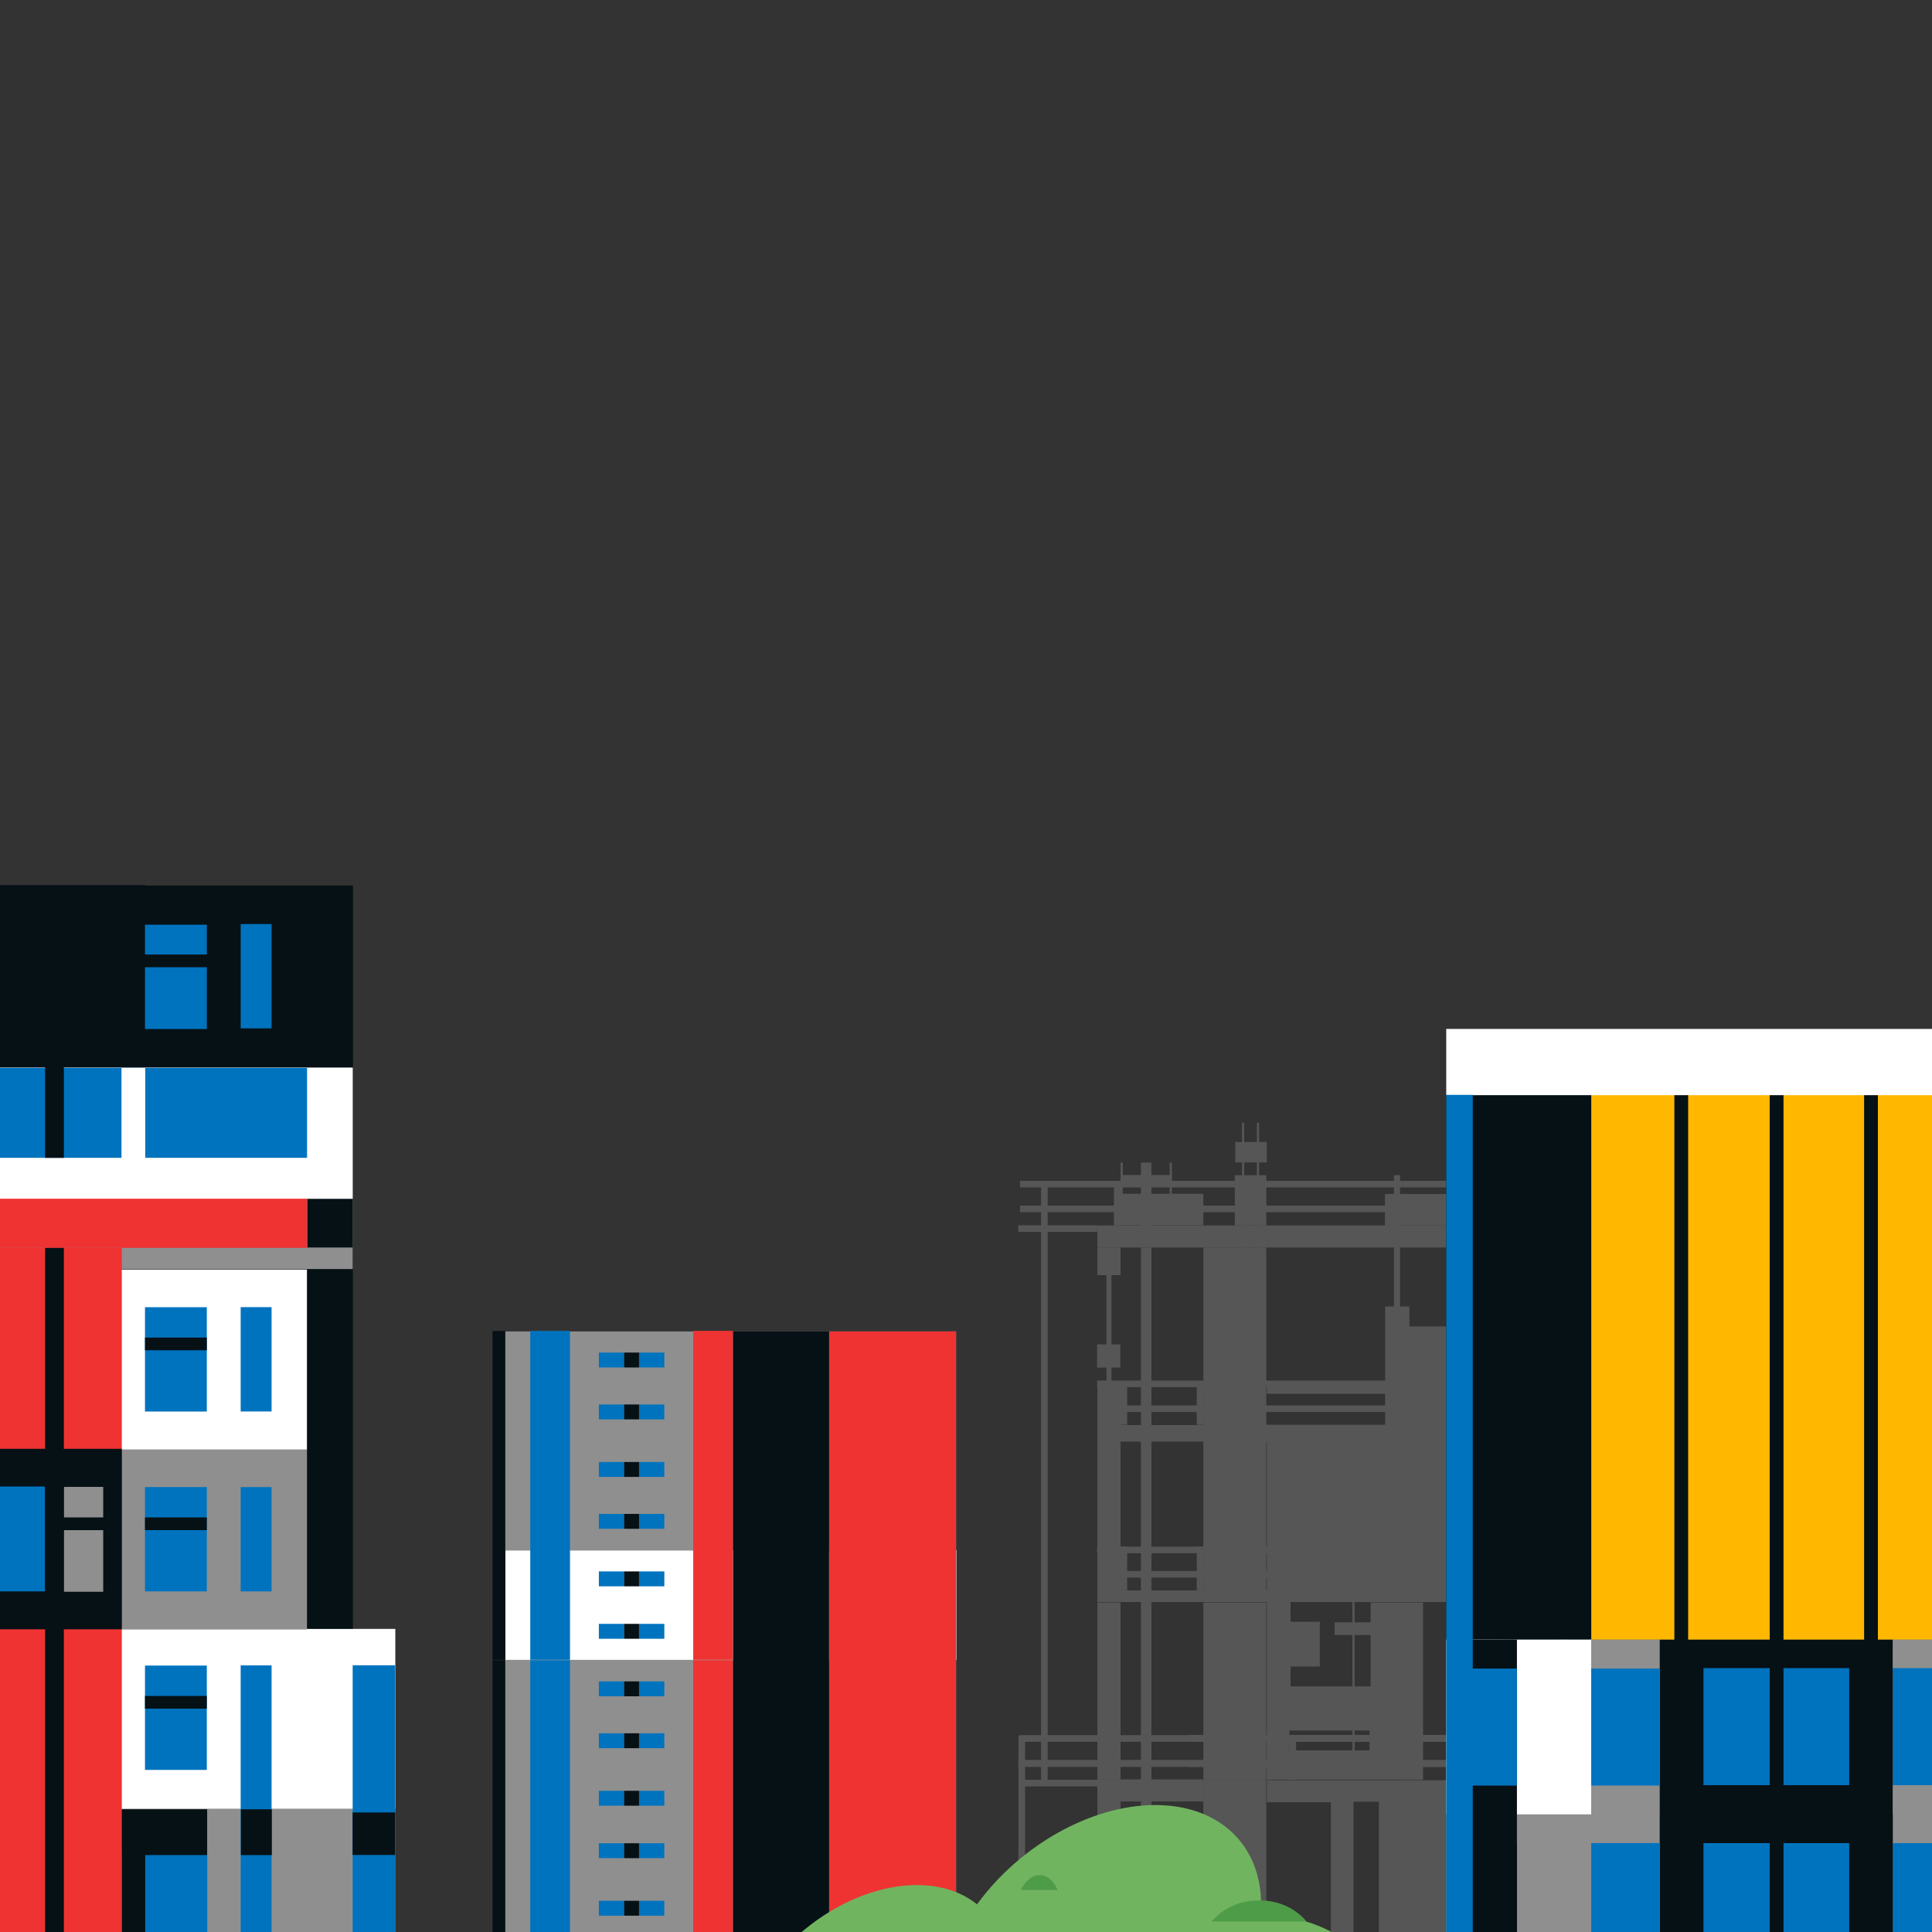 <svg xmlns="http://www.w3.org/2000/svg" xmlns:xlink="http://www.w3.org/1999/xlink" viewBox="0 0 350 350" style="enable-background:new 0 0 350 350" xml:space="preserve"><rect x="0" y="0" width="350" height="350" fill="#333333" stroke="none"/><style>.st3{fill:#565656}.st4{fill:#8f8f8f}.st5{fill:#fff}.st6{fill:#061116}.st7{fill:#0073be}.st9{fill:#ef3333}.st10{fill:#71b460}.st11{fill:#4f9c48}</style><g id="圖層_5"><defs><path id="SVGID_1_" d="M0 0h350v350H0z"/></defs><clipPath id="SVGID_00000015329742127013072270000003097655181487062413_"><use xlink:href="#SVGID_1_" style="overflow:visible"/></clipPath><g style="clip-path:url(#SVGID_00000015329742127013072270000003097655181487062413_)"><defs><path id="SVGID_00000067921960772235592250000004988866510717907642_" d="M-321.8-895.6h750v1330h-750z"/></defs><clipPath id="SVGID_00000183206753596206528490000018231509100514163344_"><use xlink:href="#SVGID_00000067921960772235592250000004988866510717907642_" style="overflow:visible"/></clipPath><g style="clip-path:url(#SVGID_00000183206753596206528490000018231509100514163344_)"><path class="st3" d="M325.2 326.3h2.3v23.6h-2.3z"/><path transform="rotate(-180 207.646 218.3)" class="st3" d="M206.7 210.6h1.9V226h-1.9z"/><path class="st3" d="M266.5 212.9h.4v41.5h-.4zM269.3 212.9h.4v41.5h-.4zM225 203.4h.4V227h-.4zM227.7 203.4h.4V227h-.4zM203 210.6h.4v5.7h-.4zM211.9 210.6h.4v5.7h-.4z"/><path transform="rotate(-180 253.115 225.15)" class="st3" d="M252.6 212.9h1.1v24.5h-1.1z"/><path transform="rotate(-180 309.978 337.586)" class="st3" d="M309.5 325.2h.9v24.7h-.9z"/><path transform="rotate(-180 200.875 240.848)" class="st3" d="M200.4 228.5h.9v24.7h-.9z"/><path transform="rotate(-180 278.508 337.939)" class="st3" d="M276.9 325.9h3.3v24h-3.3z"/><path transform="rotate(-180 299.254 329.326)" class="st3" d="M298.5 324.8h1.6v9.1h-1.6z"/><path class="st3" d="M245 289.8h.4v28.7h-.4zM282.2 326h.4v27.2h-.4zM285.7 326h.4v27.2h-.4z"/><path transform="rotate(-180 336.79 334.904)" class="st3" d="M336.1 324h1.3v21.8h-1.3z"/><path transform="rotate(-180 332.365 348.223)" class="st3" d="M325.2 343.8h14.3v8.8h-14.3z"/><path class="st3" d="M198.8 222h92.1v4h-92.1zM229.5 290.3v32.1h23.7v-32.1h-4.9v15.2h-14.5v-3.6h5.3v-8.1h-5.3v-3.6h-4.3zm4.1 23.2h14.5v3.6h-14.5v-3.6zM287.9 290.3h2.9v27.2h-2.9zM264.5 290.3h7.2v32.1h-7.2z"/><path class="st3" d="M253.1 290.3h4.7v32.1h-4.7zM287.9 258.1h2.9v32.1h-2.9zM229.5 258.1h42.2v32.1h-42.2zM287.9 226h2.9v32.1h-2.9zM253.1 240.3h18.5v17.8h-18.5zM241.1 326.4V350h-11.7v4.6h114.9V350h-72.7v-23.7l72.7.2v-4H229.5v4h11.6zm4.1 0h4.6V350h-4.6v-23.6zM218 290.3h11.4v32.1H218zM198.8 290.3h4.2v32.1h-4.2zM218 258.1h11.4v32.1H218zM198.8 258.1h4.2v32.1h-4.2zM218 226h11.4v32.1H218zM198.8 226h4.2v5h-4.2zM198.8 250.4h4.2v7.7h-4.2z"/><path class="st3" d="M218 322.4h11.4v32.1H218zM198.8 322.4h4.2v32.1h-4.2zM264.5 285.2h26.4v10h-26.4zM264.5 250.5h26.4v10.7h-26.4zM271.6 317.5h72.7v4.9h-72.7zM229.5 250.4h23.7v2.1h-23.7z"/><path transform="rotate(-180 207.646 290.262)" class="st3" d="M206.7 226h1.9v128.5h-1.9z"/><path transform="rotate(-180 210.498 324.375)" class="st3" d="M203 322.4h15v4h-15z"/><path transform="rotate(-180 283.19 271.744)" class="st3" d="M282.2 226h1.9v91.5h-1.9z"/><path transform="rotate(-180 210.498 219.131)" class="st3" d="M203 216.3h15v5.7h-15z"/><path class="st3" d="M271.6 216.3v-12.9h10.6V222H250.9v-5.7z"/><path transform="rotate(-180 331.82 336.84)" class="st3" d="M327.5 333h8.6v7.7h-8.6z"/><path transform="rotate(-180 290.818 346.873)" class="st3" d="M280.1 343.8h21.4v6.1h-21.4z"/><path transform="rotate(-180 299.254 338.39)" class="st3" d="M297 333h4.5v10.8H297z"/><path transform="rotate(-180 289.588 336.84)" class="st3" d="M282.2 333h14.9v7.7h-14.9z"/><path transform="rotate(-180 309.978 346.873)" class="st3" d="M307.5 343.8h4.9v6.1h-4.9z"/><path transform="rotate(-180 237.386 289.21)" class="st3" d="M203 288.2h68.8v2.1H203z"/><path transform="rotate(-180 252.952 268.67)" class="st3" d="M250.7 260.4h4.4V277h-4.4z"/><path transform="rotate(-180 253.116 247.785)" class="st3" d="M250.9 236.6h4.4v22.3h-4.4z"/><path transform="rotate(-180 252.952 281.988)" class="st3" d="M248.1 275.8h9.7v12.3h-9.7z"/><path transform="rotate(-180 233.721 259.63)" class="st3" d="M203 258.1h61.5v3H203z"/><path transform="rotate(-180 268.039 238.464)" class="st3" d="M264.5 236.6h7.2v3.7h-7.2z"/><path transform="rotate(-180 268.039 229.705)" class="st3" d="M264.5 228.6h7.2v2.2h-7.2z"/><path transform="rotate(-180 200.874 245.674)" class="st3" d="M198.8 243.6h4.2v4.2h-4.2z"/><path transform="rotate(-180 245.287 295.1)" class="st3" d="M241.9 294h6.9v2.3h-6.9z"/><path transform="rotate(-180 289.373 219.131)" class="st3" d="M287.9 216.3h2.9v5.7h-2.9z"/><path class="st3" d="M223.7 212.9h5.7v9.1h-5.7z"/><path transform="rotate(-180 226.592 208.742)" class="st3" d="M223.7 206.9h5.7v3.7h-5.7z"/><path transform="rotate(-180 207.646 213.631)" class="st3" d="M203 212.9h9.3v1.5H203z"/><path class="st3" d="M215.3 318.9h128.9v1.2H215.3z"/><path class="st3" d="M343.1 314.5h1.2v7.9h-1.2zM229.5 314.5h1.2v7.9h-1.2zM184.5 314.4h1.2v40.2h-1.2zM233.6 314.5h1.2v7.9h-1.2zM338.9 314.5h1.2v7.9h-1.2zM188.6 214.3h1.2v108.3h-1.2zM308.1 250.1h1.2v72.3h-1.2zM281 314.5h1.2v7.9H281z"/><path class="st3" d="M215.4 314.3h128.9v1.2H215.4z"/><path transform="rotate(-180 264.332 314.969)" class="st3" d="M184.9 314.4h159v1.2h-159z"/><path transform="rotate(-180 264.393 319.467)" class="st3" d="M184.5 318.9h159.8v1.2H184.5z"/><path class="st3" d="M184.9 318.9h159.5v1.2H184.9z"/><path transform="rotate(-180 201.433 323.012)" class="st3" d="M184.9 322.4h33.2v1.2h-33.2z"/><path class="st3" d="M198.8 254.6h114.7v1.2H198.8z"/><path class="st3" d="M312.3 250.1h1.2v9.1h-1.2zM263.2 214h1.2v44.2h-1.2zM203 250.2h1.2v7.9H203zM216.8 250.2h1.2v7.9h-1.2z"/><path transform="rotate(-180 256.129 250.7)" class="st3" d="M198.8 250.1h114.7v1.2H198.8z"/><path transform="rotate(-180 302.165 258.615)" class="st3" d="M290.8 258h22.7v1.2h-22.7z"/><path class="st3" d="M184.8 218.4h128.7v1.2H184.8z"/><path class="st3" d="M312.3 214h1.2v9.1h-1.2zM290.8 214.6h1.2v7.9h-1.2zM201.8 214.1h1.2v7.9h-1.2z"/><path transform="rotate(-180 249.145 214.559)" class="st3" d="M184.8 214h128.7v1.2H184.8z"/><path transform="rotate(-180 302.164 222.474)" class="st3" d="M290.8 221.9h22.7v1.2h-22.7z"/><path class="st3" d="M198.8 284.6h114.7v1.2H198.8z"/><path class="st3" d="M312.3 280.2h1.2v9.1h-1.2zM263.2 280.2h1.2v7.9h-1.2zM203 280.2h1.2v7.9H203zM216.8 280.2h1.2v7.9h-1.2z"/><path transform="rotate(-180 256.129 280.745)" class="st3" d="M198.8 280.1h114.7v1.2H198.8z"/><path transform="rotate(-180 302.165 288.66)" class="st3" d="M290.8 288h22.7v1.2h-22.7z"/><path transform="rotate(-180 191.632 222.584)" class="st3" d="M184.5 222h14.3v1.2h-14.3z"/><path class="st3" d="M348 314.4h1.2v40.2H348z"/><path transform="rotate(-180 427.883 314.969)" class="st3" d="M348.4 314.4h159v1.2h-159z"/><path transform="rotate(-180 427.943 319.467)" class="st3" d="M348 318.9h159.8v1.2H348z"/><path class="st3" d="M348.4 318.9h159.5v1.2H348.4z"/><path transform="rotate(-180 364.983 323.012)" class="st3" d="M348.4 322.4h33.2v1.2h-33.2z"/><path class="st3" d="M348.3 218.4H477v1.2H348.3z"/><path transform="rotate(-180 412.695 214.559)" class="st3" d="M348.3 214H477v1.2H348.3z"/><path transform="rotate(-180 355.182 222.584)" class="st3" d="M348.1 222h14.3v1.2h-14.3z"/><path class="st4" d="M262 328.7h150.7v31.7H262z"/><path class="st5" d="M262 297h150.7v31.7H262z"/><path class="st6" d="M262 265.3h150.7V297H262zM262 198.3h150.7v67H262z"/><path transform="rotate(-180 268.603 328.666)" class="st6" d="M262.4 297h12.4v63.3h-12.4z"/><path transform="rotate(-180 268.603 312.836)" class="st7" d="M262.4 302.2h12.4v21.2h-12.4z"/><path class="st4" d="M342.9 297h12.4v63.3h-12.4z"/><path class="st7" d="M342.9 333.9h12.4v21.2h-12.4zM342.9 302.2h12.4v21.2h-12.4z"/><path class="st6" d="M300.6 297h42.3v63.3h-42.3z"/><path class="st7" d="M308.6 333.9H335v21.2h-26.4zM308.6 302.2H335v21.2h-26.4z"/><path transform="rotate(-180 294.431 328.666)" class="st4" d="M288.2 297h12.4v63.3h-12.4z"/><path transform="rotate(-180 294.431 344.497)" class="st7" d="M288.2 333.9h12.4v21.2h-12.4z"/><path transform="rotate(-180 268.603 344.497)" class="st6" d="M262.4 333.9h12.4v21.2h-12.4z"/><path transform="rotate(-180 294.431 312.836)" class="st7" d="M288.2 302.2h12.4v21.2h-12.4z"/><path class="st6" d="M320.6 300.1h2.5v26h-2.5zM320.6 329.8h2.5v26h-2.5z"/><path transform="rotate(-180 321.787 247.66)" style="fill:#ffb700" d="M288.2 198.3h67.1V297h-67.1z"/><path class="st6" d="M320.6 198.3h2.5v100.8h-2.5zM337.7 198.3h2.5v100.8h-2.5z"/><path transform="rotate(-180 304.612 248.692)" class="st6" d="M303.4 198.3h2.5v100.8h-2.5z"/><path class="st5" d="M262 186.4h150.7v12H262z"/><path transform="rotate(-180 264.402 279.321)" class="st7" d="M262 198.3h4.8v162H262z"/><path transform="rotate(-180 30.822 176.91)" class="st6" d="M-2.3 160.4h66.1v33H-2.3z"/><path class="st5" d="M-48.4 193.4H63.9V226H-48.4z"/><path class="st4" d="M-18.2 295.1h89.8v32.6h-89.8z"/><path transform="rotate(-180 59.766 256.14)" class="st6" d="M55.6 217.1h8.3v78h-8.3z"/><path class="st5" d="M-18.2 295.1h89.8v32.6h-89.8z"/><path class="st4" d="M-18.2 327.7h89.8v32.6h-89.8z"/><path transform="rotate(-180 67.745 328.64)" class="st7" d="M63.9 301.7h7.7v53.9h-7.7z"/><path class="st4" d="M-18.2 262.6h73.8v32.6h-73.8z"/><path class="st5" d="M-18.2 230h73.8v32.6h-73.8z"/><path transform="rotate(90 67.718 332.162)" class="st6" d="M63.9 328.3h7.7v7.7h-7.7z"/><path class="st7" d="M43.6 269.4h5.6v18.9h-5.6zM43.6 301.7h5.6v53.9h-5.6zM43.6 236.8h5.6v18.9h-5.6z"/><path class="st4" d="M-18.2 226h82.1v3.9h-82.1z"/><path transform="rotate(-180 17.614 344.033)" class="st6" d="M-2.3 327.7h39.7v32.6H-2.3z"/><path transform="rotate(-180 17.614 348.18)" class="st7" d="M-2.3 336h39.7v24.3H-2.3z"/><path transform="rotate(-180 24.155 346.98)" class="st6" d="M22 333.6h4.3v26.7H22z"/><path transform="rotate(-180 9.885 293.174)" class="st9" d="M-2.3 226H22v134.3H-2.3z"/><path transform="rotate(-180 9.885 293.102)" class="st6" d="M8.2 226h3.4v134.2H8.2z"/><path transform="rotate(-180 31.883 311.167)" class="st7" d="M26.3 301.7h11.2v18.9H26.3z"/><path transform="rotate(-180 31.883 308.368)" class="st6" d="M26.3 307.2h11.2v2.3H26.3z"/><path transform="rotate(-180 31.883 278.848)" class="st7" d="M26.3 269.4h11.2v18.9H26.3z"/><path transform="rotate(-180 31.883 276.049)" class="st6" d="M26.3 274.9h11.2v2.3H26.3z"/><path transform="rotate(-180 31.883 246.256)" class="st7" d="M26.3 236.8h11.2v18.9H26.3z"/><path transform="rotate(-180 31.883 243.457)" class="st6" d="M26.3 242.3h11.2v2.3H26.3z"/><path class="st7" d="M43.6 167.4h5.6v18.9h-5.6z"/><path transform="rotate(-180 31.883 176.91)" class="st7" d="M26.3 167.4h11.2v18.9H26.3z"/><path transform="rotate(-180 31.883 174.11)" class="st6" d="M24.7 173h14.4v2.3H24.7z"/><path transform="rotate(-180 46.42 331.884)" class="st6" d="M43.6 327.7h5.6v8.3h-5.6z"/><path transform="rotate(-180 9.885 278.882)" class="st6" d="M-2.3 262.6H22v32.7H-2.3z"/><path transform="rotate(-180 15.149 278.882)" class="st4" d="M11.6 269.4h7.1v19h-7.1z"/><path transform="rotate(-180 2.913 278.848)" class="st7" d="M-2.3 269.4H8v19H-2.3z"/><path transform="rotate(-180 15.423 276.049)" class="st6" d="M10.3 274.9h10.3v2.3H10.3z"/><path class="st7" d="M-18.2 269.4h19v7.8h-19z"/><path transform="rotate(-180 18.713 221.578)" class="st9" d="M-18.2 217.1h73.8v8.9h-73.8z"/><path transform="rotate(-180 18.713 201.576)" class="st7" d="M-18.2 193.4h73.8v16.3h-73.8z"/><path transform="rotate(-180 4.039 163.92)" class="st6" d="M-18.2 160.4h44.5v7.1h-44.5z"/><path transform="rotate(-180 9.885 199.226)" class="st6" d="M8.2 188.7h3.4v21H8.2z"/><path transform="rotate(-180 24.155 203.592)" class="st5" d="M22 193.4h4.3v20.3H22z"/><path transform="rotate(-180 132.38 290.814)" class="st5" d="M91.5 280.9h81.7v19.9H91.5z"/><path class="st4" d="M173.2 241.2v39.7H91.5v-39.7z"/><path transform="rotate(-180 129.189 270.952)" class="st9" d="M125.6 241.2h7.2v59.6h-7.2z"/><path transform="rotate(-180 99.681 270.952)" class="st7" d="M96.1 241.2h7.2v59.6h-7.2z"/><path transform="rotate(-180 118.076 295.539)" class="st7" d="M115.8 294.2h4.6v2.7h-4.6z"/><path transform="rotate(-180 110.795 295.539)" class="st7" d="M108.5 294.2h4.6v2.7h-4.6z"/><path transform="rotate(-180 114.435 295.539)" class="st6" d="M113.1 294.2h2.7v2.7h-2.7z"/><path transform="rotate(-180 118.076 286.088)" class="st7" d="M115.8 284.8h4.6v2.7h-4.6z"/><path transform="rotate(-180 110.795 286.088)" class="st7" d="M108.5 284.8h4.6v2.7h-4.6z"/><path transform="rotate(-180 114.435 286.088)" class="st6" d="M113.1 284.8h2.7v2.7h-2.7z"/><path transform="rotate(-180 118.076 275.678)" class="st7" d="M115.8 274.4h4.6v2.7h-4.6z"/><path transform="rotate(-180 110.795 275.678)" class="st7" d="M108.5 274.4h4.6v2.7h-4.6z"/><path transform="rotate(-180 114.435 275.678)" class="st6" d="M113.1 274.4h2.7v2.7h-2.7z"/><path transform="rotate(-180 118.076 266.227)" class="st7" d="M115.8 264.9h4.6v2.7h-4.6z"/><path transform="rotate(-180 110.795 266.227)" class="st7" d="M108.5 264.9h4.6v2.7h-4.6z"/><path transform="rotate(-180 114.435 266.227)" class="st6" d="M113.1 264.9h2.7v2.7h-2.7z"/><path transform="rotate(-180 118.076 255.816)" class="st7" d="M115.8 254.5h4.6v2.7h-4.6z"/><path transform="rotate(-180 110.795 255.816)" class="st7" d="M108.5 254.5h4.6v2.7h-4.6z"/><path transform="rotate(-180 114.435 255.816)" class="st6" d="M113.1 254.5h2.7v2.7h-2.7z"/><path transform="rotate(-180 118.076 246.365)" class="st7" d="M115.8 245h4.6v2.7h-4.6z"/><path transform="rotate(-180 110.795 246.365)" class="st7" d="M108.5 245h4.6v2.7h-4.6z"/><path transform="rotate(-180 114.435 246.365)" class="st6" d="M113.1 245h2.7v2.7h-2.7z"/><path transform="rotate(-180 90.365 270.952)" class="st6" d="M89.2 241.2h2.3v59.6h-2.3z"/><path class="st4" d="M173.2 300.7V360.3H91.5v-59.6z"/><path transform="rotate(-180 129.189 330.536)" class="st9" d="M125.6 300.7h7.2v59.6h-7.2z"/><path transform="rotate(-180 99.681 330.536)" class="st7" d="M96.1 300.7h7.2v59.6h-7.2z"/><path class="st9" d="M173.2 241.2v119.1h-23V241.2z"/><path class="st6" d="M150.2 241.2v119.1h-17.4V241.2z"/><path transform="rotate(-180 118.076 345.672)" class="st7" d="M115.8 344.3h4.6v2.7h-4.6z"/><path transform="rotate(-180 110.795 345.672)" class="st7" d="M108.5 344.3h4.6v2.7h-4.6z"/><path transform="rotate(-180 114.435 345.672)" class="st6" d="M113.1 344.3h2.7v2.7h-2.7z"/><path transform="rotate(-180 118.076 335.262)" class="st7" d="M115.8 333.9h4.6v2.7h-4.6z"/><path transform="rotate(-180 110.795 335.262)" class="st7" d="M108.5 333.9h4.6v2.7h-4.6z"/><path transform="rotate(-180 114.435 335.262)" class="st6" d="M113.1 333.9h2.7v2.7h-2.7z"/><path transform="rotate(-180 118.076 325.81)" class="st7" d="M115.8 324.5h4.6v2.7h-4.6z"/><path transform="rotate(-180 110.795 325.81)" class="st7" d="M108.5 324.5h4.6v2.7h-4.6z"/><path transform="rotate(-180 114.435 325.81)" class="st6" d="M113.1 324.5h2.7v2.7h-2.7z"/><path transform="rotate(-180 118.076 315.4)" class="st7" d="M115.8 314.1h4.6v2.7h-4.6z"/><path transform="rotate(-180 110.795 315.4)" class="st7" d="M108.5 314.1h4.6v2.7h-4.6z"/><path transform="rotate(-180 114.435 315.4)" class="st6" d="M113.1 314.1h2.7v2.7h-2.7z"/><path transform="rotate(-180 118.076 305.95)" class="st7" d="M115.8 304.6h4.6v2.7h-4.6z"/><path transform="rotate(-180 110.795 305.95)" class="st7" d="M108.5 304.6h4.6v2.7h-4.6z"/><path transform="rotate(-180 114.435 305.95)" class="st6" d="M113.1 304.6h2.7v2.7h-2.7z"/><path transform="rotate(-180 90.365 330.536)" class="st6" d="M89.2 300.7h2.3v59.6h-2.3z"/></g><g style="clip-path:url(#SVGID_00000183206753596206528490000018231509100514163344_)"><path class="st10" d="M226.9 353.7h-85.5c6.5-7.2 15.9-12.2 24.7-12.2 4.5 0 8.2 1.3 10.9 3.5 7.6-10.5 20.5-18 32.3-18 14.9 0 22.7 11.9 17.6 26.7z"/><path class="st10" d="M246.4 353.7h-33.6c4.4-4.1 10.3-6.6 16.8-6.6s12.4 2.5 16.8 6.6z"/><path class="st11" d="M228.4 344.3h-.6c-3.2 0-6.3 1.4-8.3 3.8h17.2c-2-2.4-5.1-3.8-8.3-3.8zM188.4 339.7h-.2c-1.2 0-2.4 1-3.3 2.7h6.7c-.7-1.7-1.9-2.7-3.2-2.7z"/></g></g></g></svg>
